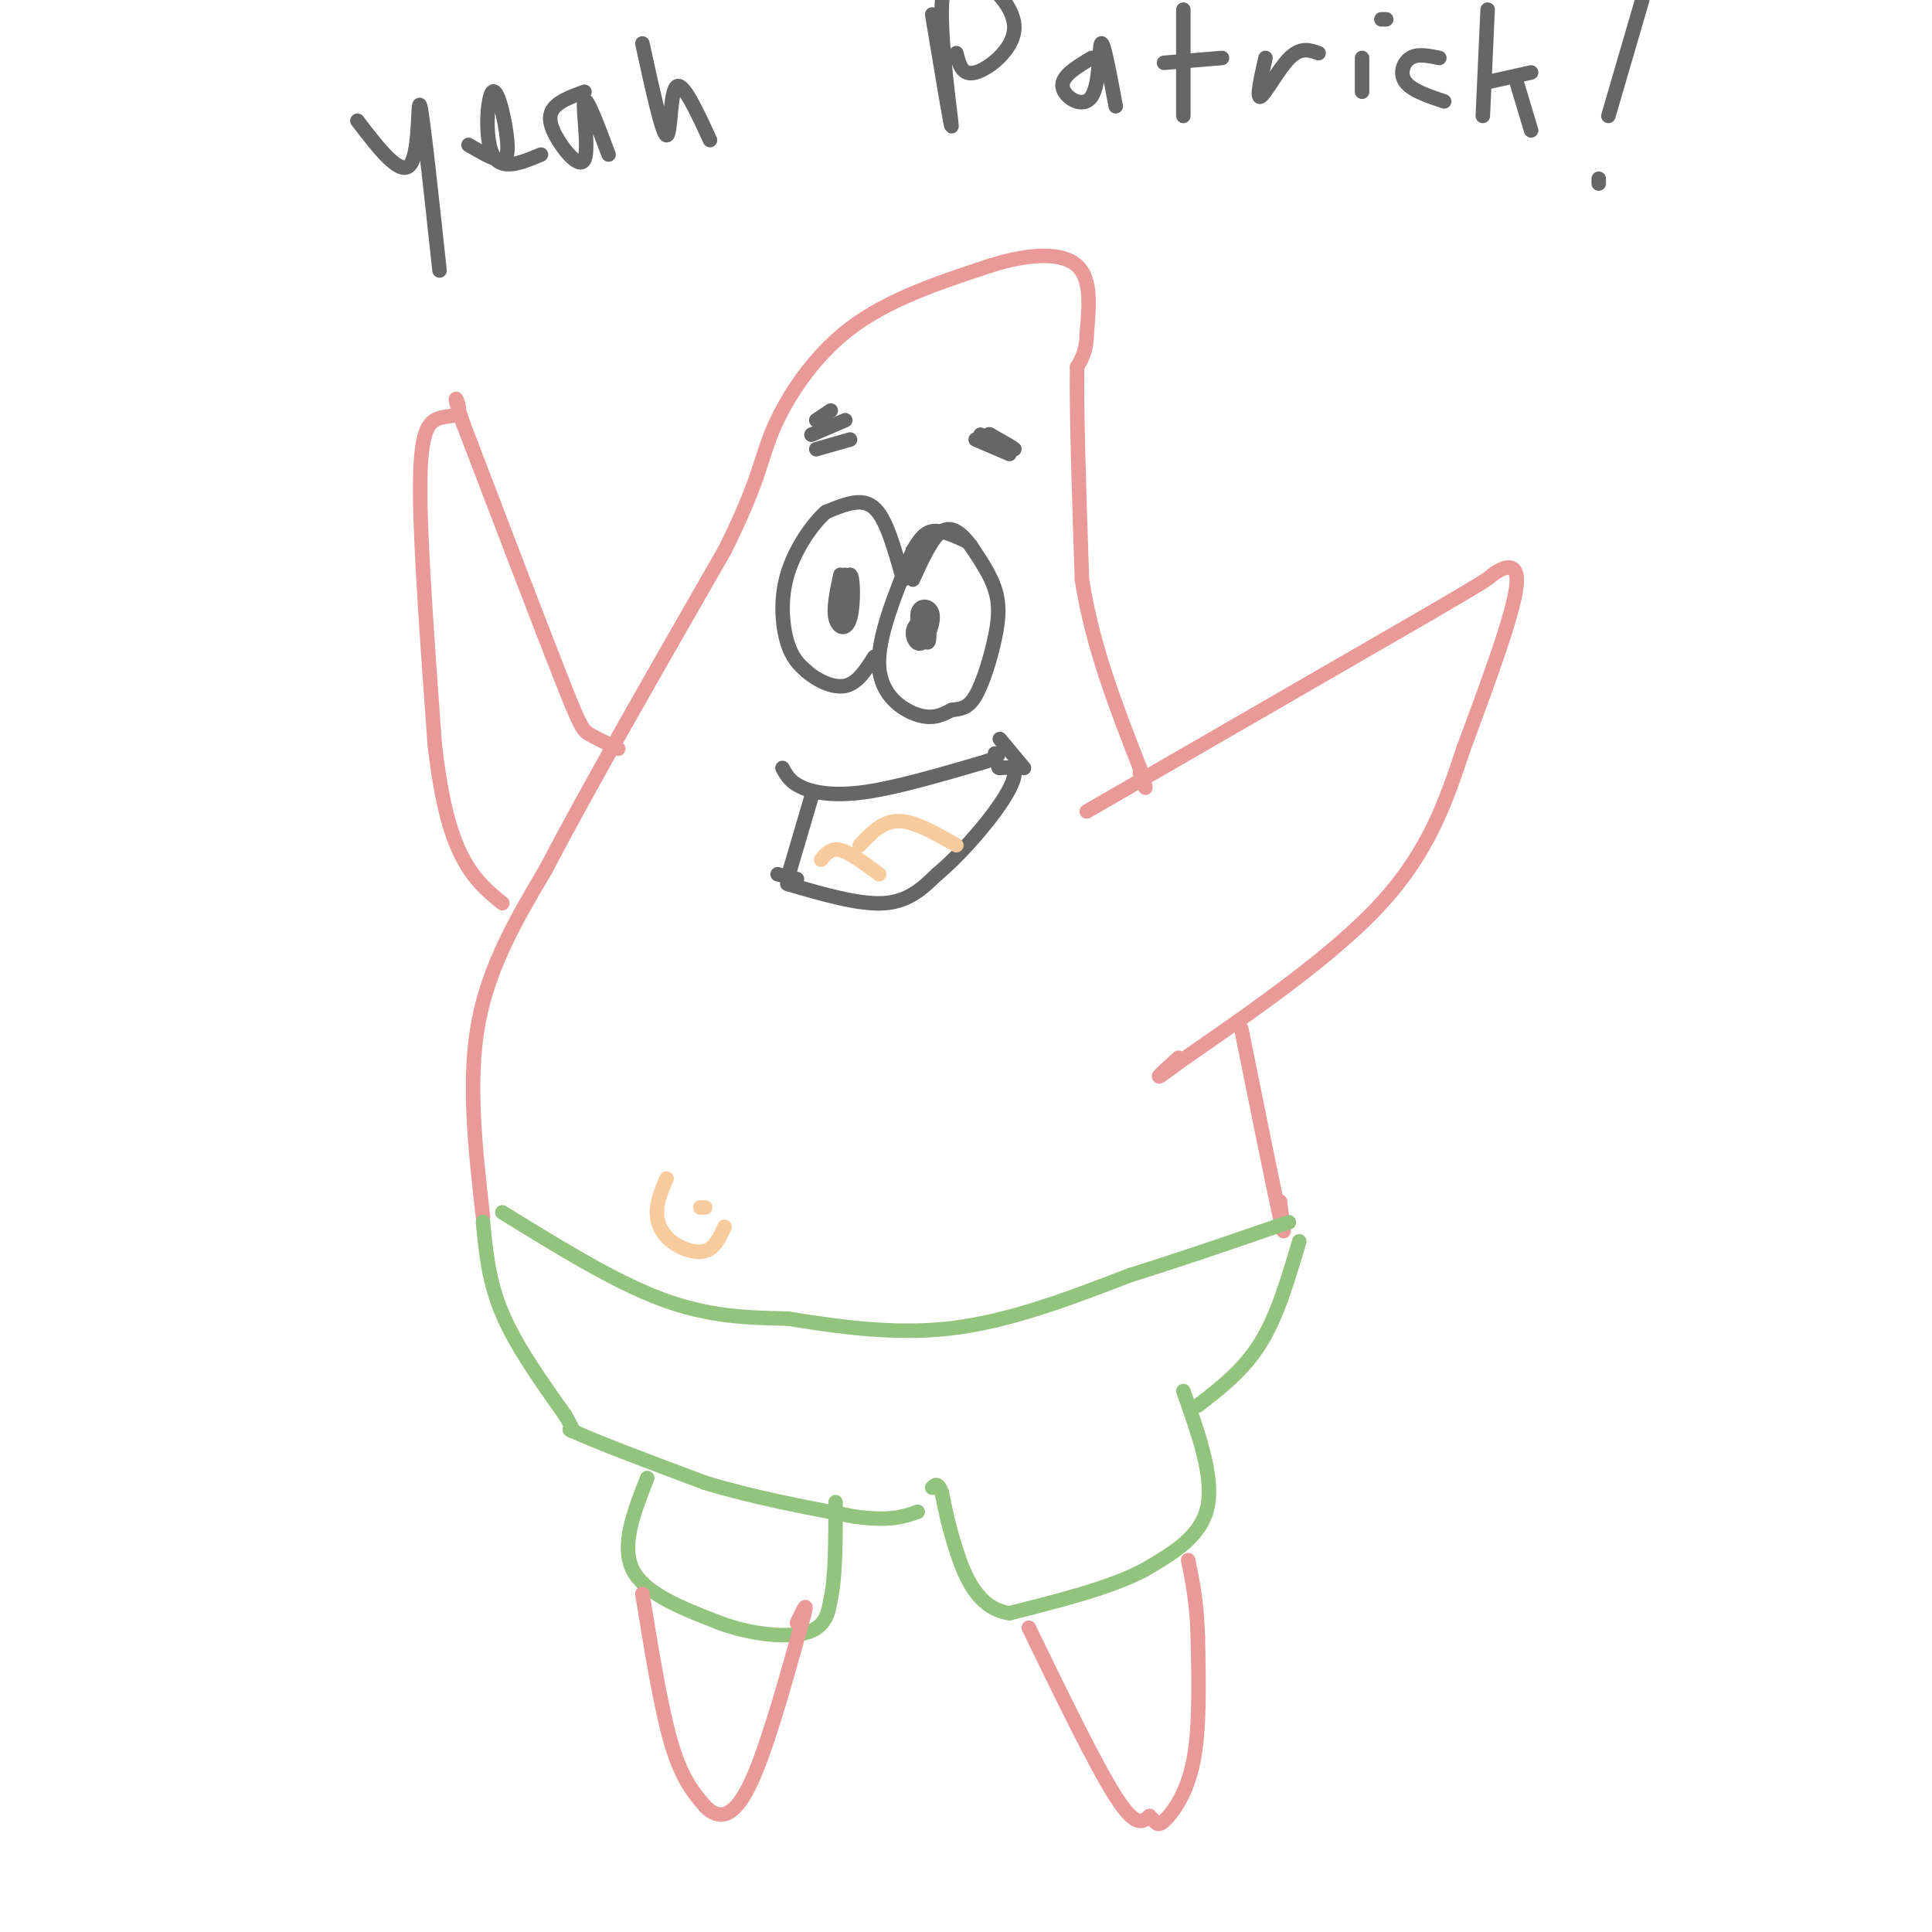 <svg viewBox='0 0 400 400' version='1.1' xmlns='http://www.w3.org/2000/svg' xmlns:xlink='http://www.w3.org/1999/xlink'><g fill='none' stroke='rgb(234,153,153)' stroke-width='3' stroke-linecap='round' stroke-linejoin='round'><path d='M100,252c-1.583,-14.000 -3.167,-28.000 -1,-40c2.167,-12.000 8.083,-22.000 14,-32'/><path d='M113,180c8.500,-16.333 22.750,-41.167 37,-66'/><path d='M150,114c7.381,-14.774 7.333,-18.708 10,-25c2.667,-6.292 8.048,-14.940 16,-21c7.952,-6.060 18.476,-9.530 29,-13'/><path d='M205,55c8.422,-2.644 14.978,-2.756 18,0c3.022,2.756 2.511,8.378 2,14'/><path d='M225,69c0.000,3.500 -1.000,5.250 -2,7'/><path d='M223,76c-0.167,8.500 0.417,26.250 1,44'/><path d='M224,120c2.167,13.833 7.083,26.417 12,39'/><path d='M236,159c2.000,6.667 1.000,3.833 0,1'/><path d='M225,168c0.000,0.000 71.000,-41.000 71,-41'/><path d='M296,127c13.500,-7.869 11.750,-7.042 13,-8c1.250,-0.958 5.500,-3.702 5,2c-0.500,5.702 -5.750,19.851 -11,34'/><path d='M303,155c-3.622,10.933 -7.178,21.267 -17,32c-9.822,10.733 -25.911,21.867 -42,33'/><path d='M244,220c-7.000,5.333 -3.500,2.167 0,-1'/><path d='M128,155c-2.311,-1.089 -4.622,-2.178 -6,-3c-1.378,-0.822 -1.822,-1.378 -6,-12c-4.178,-10.622 -12.089,-31.311 -20,-52'/><path d='M96,88c-3.075,-8.753 -0.762,-4.635 -1,-3c-0.238,1.635 -3.026,0.786 -5,2c-1.974,1.214 -3.136,4.490 -3,16c0.136,11.510 1.568,31.255 3,51'/><path d='M90,154c1.444,12.867 3.556,19.533 6,24c2.444,4.467 5.222,6.733 8,9'/><path d='M257,213c3.333,16.500 6.667,33.000 8,39c1.333,6.000 0.667,1.500 0,-3'/><path d='M265,249c0.000,-0.500 0.000,-0.250 0,0'/></g>
<g fill='none' stroke='rgb(147,196,125)' stroke-width='3' stroke-linecap='round' stroke-linejoin='round'><path d='M104,251c11.583,7.167 23.167,14.333 33,18c9.833,3.667 17.917,3.833 26,4'/><path d='M163,273c9.956,1.556 21.844,3.444 34,2c12.156,-1.444 24.578,-6.222 37,-11'/><path d='M234,264c11.167,-3.500 20.583,-6.750 30,-10'/><path d='M264,254c5.000,-1.667 2.500,-0.833 0,0'/><path d='M269,257c-2.250,7.667 -4.500,15.333 -8,21c-3.500,5.667 -8.250,9.333 -13,13'/><path d='M245,288c3.167,8.917 6.333,17.833 5,24c-1.333,6.167 -7.167,9.583 -13,13'/><path d='M237,325c-6.833,3.667 -17.417,6.333 -28,9'/><path d='M209,334c-6.667,-0.956 -9.333,-7.844 -11,-13c-1.667,-5.156 -2.333,-8.578 -3,-12'/><path d='M195,309c-0.833,-2.167 -1.417,-1.583 -2,-1'/><path d='M100,253c0.583,6.167 1.167,12.333 4,19c2.833,6.667 7.917,13.833 13,21'/><path d='M117,293c2.333,4.000 1.667,3.500 1,3'/><path d='M118,296c4.833,2.333 16.417,6.667 28,11'/><path d='M146,307c9.833,3.000 20.417,5.000 31,7'/><path d='M177,314c7.333,1.000 10.167,0.000 13,-1'/><path d='M134,306c-2.750,7.000 -5.500,14.000 -3,19c2.500,5.000 10.250,8.000 18,11'/><path d='M149,336c6.578,2.467 14.022,3.133 18,2c3.978,-1.133 4.489,-4.067 5,-7'/><path d='M172,331c1.000,-4.500 1.000,-12.250 1,-20'/></g>
<g fill='none' stroke='rgb(234,153,153)' stroke-width='3' stroke-linecap='round' stroke-linejoin='round'><path d='M213,337c6.917,14.250 13.833,28.500 18,35c4.167,6.500 5.583,5.250 7,4'/><path d='M238,376c1.417,1.250 1.458,2.375 3,1c1.542,-1.375 4.583,-5.250 6,-12c1.417,-6.750 1.208,-16.375 1,-26'/><path d='M248,339c-0.167,-7.000 -1.083,-11.500 -2,-16'/><path d='M133,330c1.917,11.833 3.833,23.667 6,31c2.167,7.333 4.583,10.167 7,13'/><path d='M146,374c2.600,2.644 5.600,2.756 9,-4c3.400,-6.756 7.200,-20.378 11,-34'/><path d='M166,336c1.667,-5.667 0.333,-2.833 -1,0'/></g>
<g fill='none' stroke='rgb(102,102,102)' stroke-width='3' stroke-linecap='round' stroke-linejoin='round'><path d='M189,114c0.000,0.000 0.100,0.100 0.1,0.1'/><path d='M189,114c-3.689,9.000 -7.378,18.000 -7,24c0.378,6.000 4.822,9.000 8,10c3.178,1.000 5.089,0.000 7,-1'/><path d='M197,147c1.989,-0.238 3.461,-0.332 5,-3c1.539,-2.668 3.145,-7.911 4,-12c0.855,-4.089 0.959,-7.026 0,-10c-0.959,-2.974 -2.979,-5.987 -5,-9'/><path d='M201,113c-1.844,-2.511 -3.956,-4.289 -6,-3c-2.044,1.289 -4.022,5.644 -6,10'/><path d='M187,120c-1.289,-4.578 -2.578,-9.156 -4,-12c-1.422,-2.844 -2.978,-3.956 -5,-4c-2.022,-0.044 -4.511,0.978 -7,2'/><path d='M171,106c-2.845,2.488 -6.458,7.708 -8,13c-1.542,5.292 -1.012,10.655 0,14c1.012,3.345 2.506,4.673 4,6'/><path d='M167,139c2.133,1.867 5.467,3.533 8,3c2.533,-0.533 4.267,-3.267 6,-6'/><path d='M174,119c-0.743,3.464 -1.486,6.928 -1,9c0.486,2.072 2.203,2.751 3,0c0.797,-2.751 0.676,-8.933 0,-9c-0.676,-0.067 -1.907,5.981 -2,8c-0.093,2.019 0.954,0.010 2,-2'/><path d='M176,125c0.133,-2.000 -0.533,-6.000 -1,-6c-0.467,0.000 -0.733,4.000 -1,8'/><path d='M191,128c-0.982,0.875 -1.965,1.750 -2,3c-0.035,1.250 0.877,2.874 2,2c1.123,-0.874 2.456,-4.244 2,-6c-0.456,-1.756 -2.700,-1.896 -3,0c-0.300,1.896 1.343,5.827 2,6c0.657,0.173 0.329,-3.414 0,-7'/><path d='M192,126c-0.333,-0.333 -1.167,2.333 -2,5'/><path d='M189,114c1.083,-1.833 2.167,-3.667 4,-4c1.833,-0.333 4.417,0.833 7,2'/><path d='M202,91c0.000,0.000 7.000,3.000 7,3'/><path d='M203,90c3.333,1.500 6.667,3.000 7,3c0.333,0.000 -2.333,-1.500 -5,-3'/><path d='M205,90c-0.667,-0.333 0.167,0.333 1,1'/><path d='M169,93c0.000,0.000 7.000,-2.000 7,-2'/><path d='M168,90c0.000,0.000 7.000,-3.000 7,-3'/><path d='M169,87c0.000,0.000 3.000,-2.000 3,-2'/><path d='M162,159c0.778,1.444 1.556,2.889 4,4c2.444,1.111 6.556,1.889 13,1c6.444,-0.889 15.222,-3.444 24,-6'/><path d='M203,158c4.500,-1.333 3.750,-1.667 3,-2'/><path d='M207,153c0.000,0.000 5.000,6.000 5,6'/><path d='M163,183c7.417,2.167 14.833,4.333 20,4c5.167,-0.333 8.083,-3.167 11,-6'/><path d='M194,181c4.143,-3.405 9.000,-8.917 12,-13c3.000,-4.083 4.143,-6.738 4,-8c-0.143,-1.262 -1.571,-1.131 -3,-1'/><path d='M207,159c-0.500,-0.167 -0.250,-0.083 0,0'/><path d='M168,165c0.000,0.000 -5.000,17.000 -5,17'/><path d='M161,181c0.000,0.000 4.000,1.000 4,1'/></g>
<g fill='none' stroke='rgb(249,203,156)' stroke-width='3' stroke-linecap='round' stroke-linejoin='round'><path d='M170,178c1.000,-1.250 2.000,-2.500 4,-2c2.000,0.500 5.000,2.750 8,5'/><path d='M178,175c2.333,-2.500 4.667,-5.000 8,-5c3.333,0.000 7.667,2.500 12,5'/><path d='M138,244c-1.000,2.369 -2.000,4.738 -2,7c0.000,2.262 1.000,4.417 3,6c2.000,1.583 5.000,2.595 7,2c2.000,-0.595 3.000,-2.798 4,-5'/><path d='M145,250c0.000,0.000 1.000,0.000 1,0'/></g>
<g fill='none' stroke='rgb(102,102,102)' stroke-width='3' stroke-linecap='round' stroke-linejoin='round'><path d='M74,25c4.511,5.889 9.022,11.778 11,9c1.978,-2.778 1.422,-14.222 2,-12c0.578,2.222 2.289,18.111 4,34'/><path d='M97,30c2.234,1.314 4.469,2.628 6,3c1.531,0.372 2.359,-0.199 2,-4c-0.359,-3.801 -1.904,-10.831 -3,-10c-1.096,0.831 -1.742,9.523 0,13c1.742,3.477 5.871,1.738 10,0'/><path d='M121,19c-2.346,0.853 -4.692,1.707 -6,3c-1.308,1.293 -1.577,3.027 0,6c1.577,2.973 5.002,7.185 6,5c0.998,-2.185 -0.429,-10.767 0,-12c0.429,-1.233 2.715,4.884 5,11'/><path d='M133,9c2.044,9.378 4.089,18.756 5,19c0.911,0.244 0.689,-8.644 2,-10c1.311,-1.356 4.156,4.822 7,11'/><path d='M193,3c2.049,12.302 4.098,24.603 4,23c-0.098,-1.603 -2.344,-17.112 -2,-25c0.344,-7.888 3.278,-8.156 7,-6c3.722,2.156 8.233,6.734 8,11c-0.233,4.266 -5.209,8.219 -8,9c-2.791,0.781 -3.395,-1.609 -4,-4'/><path d='M226,12c-3.173,1.905 -6.345,3.810 -6,6c0.345,2.190 4.208,4.667 6,2c1.792,-2.667 1.512,-10.476 2,-11c0.488,-0.524 1.744,6.238 3,13'/><path d='M245,2c0.000,0.000 0.000,22.000 0,22'/><path d='M241,13c0.000,0.000 12.000,-1.000 12,-1'/><path d='M262,12c-0.956,4.244 -1.911,8.489 -1,8c0.911,-0.489 3.689,-5.711 6,-8c2.311,-2.289 4.156,-1.644 6,-1'/><path d='M282,12c0.000,0.000 0.000,7.000 0,7'/><path d='M287,4c0.000,0.000 -1.000,0.000 -1,0'/><path d='M298,12c-2.244,-0.467 -4.489,-0.933 -6,0c-1.511,0.933 -2.289,3.267 -1,5c1.289,1.733 4.644,2.867 8,4'/><path d='M308,2c0.000,0.000 -1.000,22.000 -1,22'/><path d='M308,17c0.000,0.000 9.000,-2.000 9,-2'/><path d='M314,17c0.000,0.000 3.000,10.000 3,10'/><path d='M340,0c0.000,0.000 -7.000,24.000 -7,24'/><path d='M331,37c0.000,0.000 0.000,1.000 0,1'/></g>
</svg>